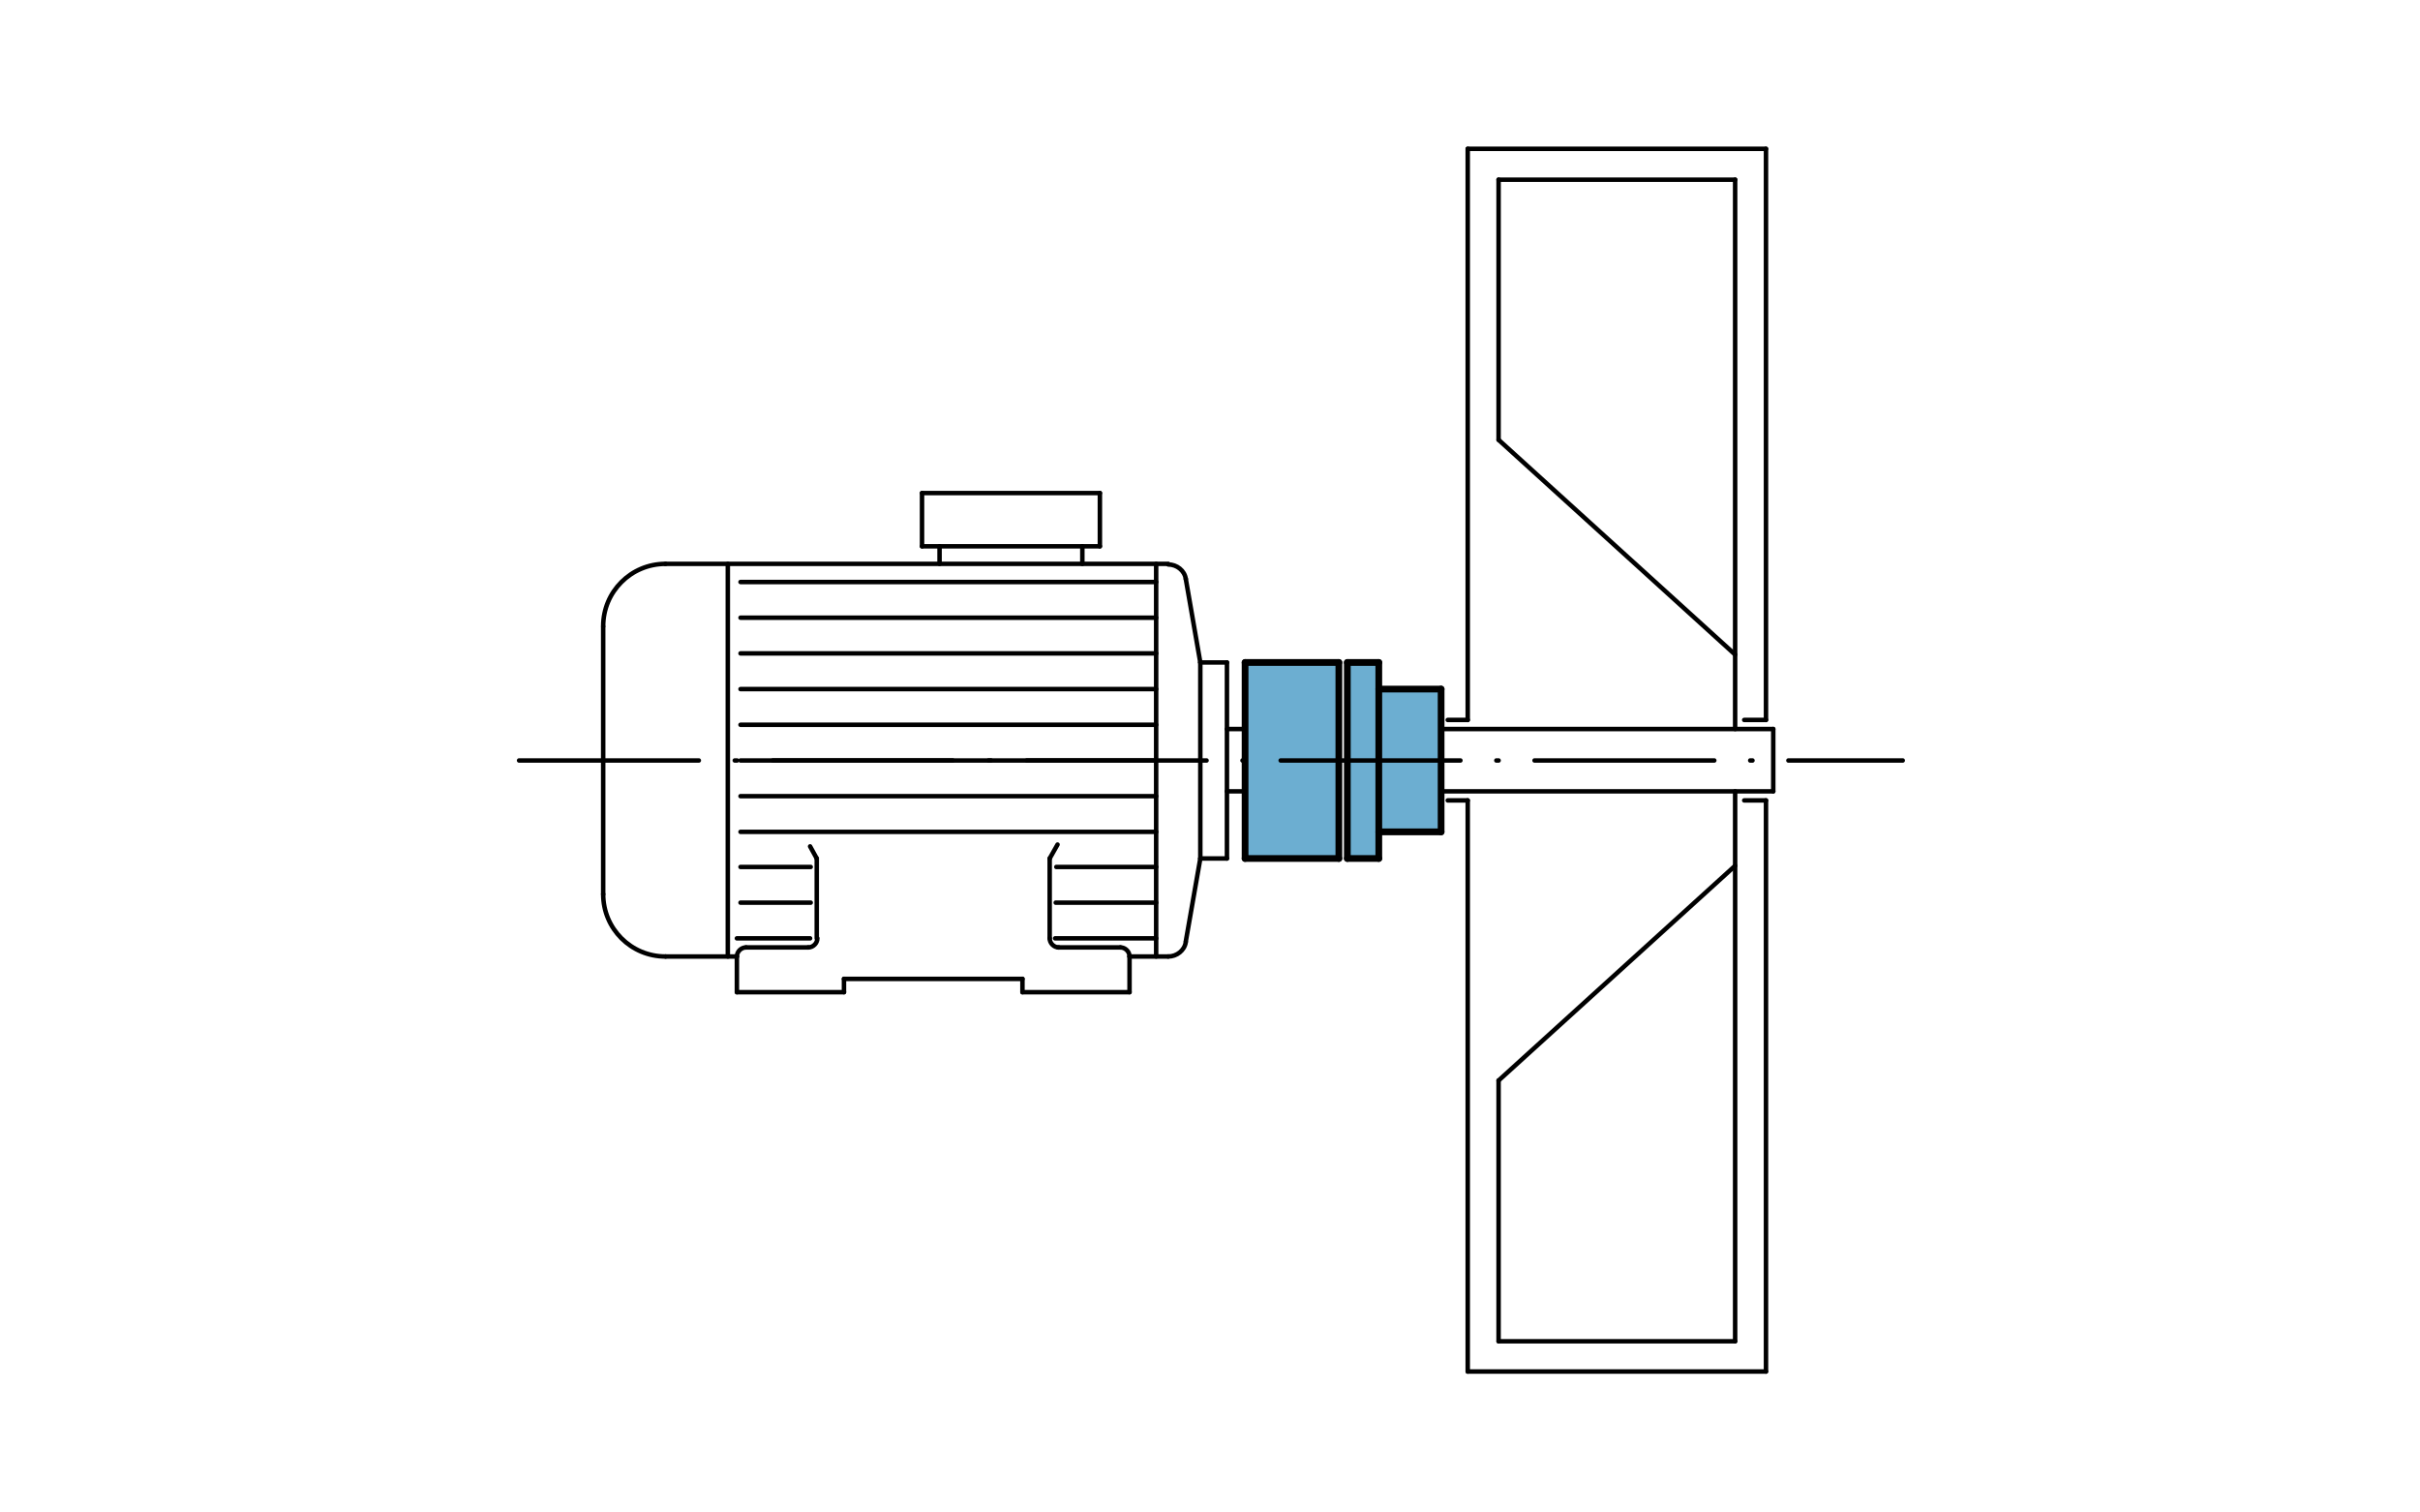<?xml version="1.0" encoding="utf-8"?>
<!-- Generator: Adobe Illustrator 16.0.4, SVG Export Plug-In . SVG Version: 6.00 Build 0)  -->
<!DOCTYPE svg PUBLIC "-//W3C//DTD SVG 1.1//EN" "http://www.w3.org/Graphics/SVG/1.1/DTD/svg11.dtd">
<svg version="1.1" id="Ebene_1" xmlns="http://www.w3.org/2000/svg" xmlns:xlink="http://www.w3.org/1999/xlink" x="0px" y="0px"
	 width="400px" height="250px" viewBox="0 0 400 250" style="enable-background:new 0 0 400 250;" xml:space="preserve">
<style type="text/css">
<![CDATA[
	
		.st0{fill:none;stroke:#000000;stroke-width:0.743;stroke-linecap:round;stroke-linejoin:round;stroke-dasharray:29.708,5.941,0.371,5.941;}
	.st1{fill:none;stroke:#000000;stroke-width:1.114;stroke-linecap:round;stroke-linejoin:round;}
	.st2{fill:none;}
	.st3{fill:#6CAED1;}
	.st4{fill:none;stroke:#000000;stroke-width:0.743;stroke-linecap:round;stroke-linejoin:round;}
]]>
</style>
<rect x="205.8" y="109.5" class="st3" width="15.5" height="32.4"/>
<polygon class="st3" points="238.2,113.9 227.9,113.9 227.9,109.5 222.7,109.5 222.7,141.9 227.9,141.9 227.9,137.5 238.2,137.5 "/>
<line class="st2" x1="400.7" y1="273" x2="0.7" y2="273"/>
<line class="st2" x1="400.7" y1="-21.7" x2="400.7" y2="273"/>
<line class="st4" x1="173.5" y1="155.1" x2="173.5" y2="141.9"/>
<line class="st4" x1="174.9" y1="156.6" x2="185.2" y2="156.6"/>
<path class="st4" d="M123.3,156.6c-0.8,0-1.5,0.7-1.5,1.5"/>
<path class="st4" d="M186.7,158.1c0-0.8-0.7-1.5-1.5-1.5"/>
<line class="st4" x1="123.3" y1="156.6" x2="133.6" y2="156.6"/>
<line class="st4" x1="169" y1="164" x2="186.7" y2="164"/>
<line class="st4" x1="139.5" y1="161.8" x2="169" y2="161.8"/>
<line class="st4" x1="139.5" y1="164" x2="139.5" y2="161.8"/>
<line class="st4" x1="169" y1="164" x2="169" y2="161.8"/>
<line class="st4" x1="121.8" y1="164" x2="139.5" y2="164"/>
<line class="st4" x1="186.7" y1="164" x2="186.7" y2="158.1"/>
<line class="st4" x1="121.8" y1="164" x2="121.8" y2="158.1"/>
<line class="st4" x1="122.4" y1="143.3" x2="134" y2="143.3"/>
<line class="st4" x1="122.4" y1="149.2" x2="134" y2="149.2"/>
<line class="st4" x1="121.8" y1="155.1" x2="133.9" y2="155.1"/>
<line class="st4" x1="155.3" y1="93.2" x2="155.3" y2="90.3"/>
<line class="st4" x1="178.9" y1="93.2" x2="178.9" y2="90.3"/>
<line class="st4" x1="152.4" y1="81.5" x2="181.8" y2="81.5"/>
<line class="st4" x1="152.4" y1="90.3" x2="181.8" y2="90.3"/>
<line class="st4" x1="181.8" y1="90.3" x2="181.8" y2="81.5"/>
<line class="st4" x1="152.4" y1="90.3" x2="152.4" y2="81.5"/>
<line class="st2" x1="0.7" y1="-21.7" x2="0.7" y2="273"/>
<line class="st2" x1="400.7" y1="-21.7" x2="0.7" y2="-21.7"/>
<g>
	<circle class="st2" cx="400.7" cy="273" r="0"/>
</g>
<line class="st4" x1="135" y1="155.1" x2="135" y2="141.9"/>
<path class="st4" d="M173.5,155.1c0,0.8,0.7,1.5,1.5,1.5"/>
<path class="st4" d="M133.6,156.6c0.8,0,1.5-0.7,1.5-1.5"/>
<line class="st4" x1="173.5" y1="141.9" x2="174.8" y2="139.6"/>
<line class="st4" x1="133.9" y1="139.9" x2="135" y2="141.9"/>
<line class="st4" x1="174.6" y1="143.3" x2="191.1" y2="143.3"/>
<line class="st4" x1="174.5" y1="149.2" x2="191.1" y2="149.2"/>
<line class="st4" x1="174.4" y1="155.1" x2="191.1" y2="155.1"/>
<line class="st4" x1="110" y1="158.1" x2="121.8" y2="158.1"/>
<line class="st4" x1="122.4" y1="119.8" x2="191.1" y2="119.8"/>
<line class="st4" x1="122.4" y1="137.5" x2="191.1" y2="137.5"/>
<line class="st4" x1="122.4" y1="131.6" x2="191.1" y2="131.6"/>
<line class="st4" x1="186.7" y1="158.1" x2="193.1" y2="158.1"/>
<line class="st4" x1="110" y1="93.2" x2="193.1" y2="93.2"/>
<line class="st4" x1="196" y1="95.7" x2="198.4" y2="109.5"/>
<line class="st4" x1="196" y1="155.6" x2="198.4" y2="141.9"/>
<line class="st4" x1="191.1" y1="158.1" x2="191.1" y2="93.2"/>
<path class="st4" d="M196,95.7c-0.2-1.4-1.5-2.4-2.9-2.4"/>
<path class="st4" d="M193.1,158.1c1.4,0,2.7-1,2.9-2.4"/>
<line class="st4" x1="99.7" y1="147.8" x2="99.7" y2="103.6"/>
<line class="st4" x1="120.3" y1="158.1" x2="120.3" y2="93.2"/>
<path class="st4" d="M110,93.2c-5.7,0-10.3,4.6-10.3,10.3"/>
<path class="st4" d="M99.7,147.8c0,5.7,4.6,10.3,10.3,10.3"/>
<line class="st4" x1="202.8" y1="141.9" x2="202.8" y2="109.5"/>
<line class="st4" x1="198.4" y1="141.9" x2="198.4" y2="109.5"/>
<line class="st4" x1="198.4" y1="109.5" x2="202.8" y2="109.5"/>
<line class="st4" x1="198.4" y1="141.9" x2="202.8" y2="141.9"/>
<line class="st4" x1="202.8" y1="130.8" x2="205.8" y2="130.8"/>
<line class="st4" x1="202.8" y1="120.5" x2="205.8" y2="120.5"/>
<line class="st4" x1="122.4" y1="108" x2="191.1" y2="108"/>
<line class="st4" x1="122.4" y1="102.1" x2="191.1" y2="102.1"/>
<line class="st4" x1="122.4" y1="96.2" x2="191.1" y2="96.2"/>
<line class="st4" x1="293.1" y1="130.8" x2="293.1" y2="120.5"/>
<line class="st0" x1="85.8" y1="125.7" x2="314.5" y2="125.7"/>
<line class="st1" x1="222.7" y1="141.9" x2="222.7" y2="109.5"/>
<line class="st4" x1="238.2" y1="120.5" x2="293.1" y2="120.5"/>
<line class="st4" x1="238.2" y1="130.8" x2="293.1" y2="130.8"/>
<line class="st4" x1="239.3" y1="119" x2="242.6" y2="119"/>
<line class="st4" x1="288.3" y1="119" x2="291.9" y2="119"/>
<line class="st4" x1="288.3" y1="132.3" x2="291.9" y2="132.3"/>
<line class="st4" x1="239.3" y1="132.3" x2="242.6" y2="132.3"/>
<line class="st4" x1="242.6" y1="119" x2="242.6" y2="24.6"/>
<line class="st4" x1="291.9" y1="119" x2="291.9" y2="24.6"/>
<line class="st4" x1="242.6" y1="24.6" x2="291.9" y2="24.6"/>
<line class="st4" x1="286.8" y1="120.5" x2="286.8" y2="29.7"/>
<line class="st4" x1="247.7" y1="29.7" x2="286.8" y2="29.7"/>
<line class="st4" x1="247.7" y1="72.7" x2="247.7" y2="29.7"/>
<line class="st4" x1="247.7" y1="72.7" x2="286.8" y2="108.2"/>
<line class="st4" x1="242.6" y1="226.7" x2="291.9" y2="226.7"/>
<line class="st4" x1="247.7" y1="221.7" x2="286.8" y2="221.7"/>
<line class="st4" x1="247.7" y1="178.6" x2="286.8" y2="143.1"/>
<line class="st4" x1="242.6" y1="226.7" x2="242.6" y2="132.3"/>
<line class="st4" x1="247.7" y1="221.7" x2="247.7" y2="178.6"/>
<line class="st4" x1="286.8" y1="221.7" x2="286.8" y2="130.8"/>
<line class="st4" x1="291.9" y1="226.7" x2="291.9" y2="132.3"/>
<line class="st1" x1="221.3" y1="141.9" x2="221.3" y2="109.5"/>
<line class="st1" x1="205.8" y1="141.9" x2="205.8" y2="109.5"/>
<line class="st1" x1="227.9" y1="113.9" x2="238.2" y2="113.9"/>
<line class="st1" x1="227.9" y1="137.5" x2="238.2" y2="137.5"/>
<line class="st1" x1="205.8" y1="141.9" x2="221.3" y2="141.9"/>
<line class="st1" x1="205.8" y1="109.5" x2="221.3" y2="109.5"/>
<line class="st1" x1="222.7" y1="109.5" x2="227.9" y2="109.5"/>
<line class="st1" x1="222.7" y1="141.9" x2="227.9" y2="141.9"/>
<line class="st1" x1="227.9" y1="141.9" x2="227.9" y2="109.5"/>
<line class="st1" x1="238.2" y1="137.5" x2="238.2" y2="113.9"/>
<line class="st4" x1="122.4" y1="113.9" x2="191.1" y2="113.9"/>
<line class="st4" x1="122.4" y1="125.7" x2="191.1" y2="125.7"/>
</svg>
